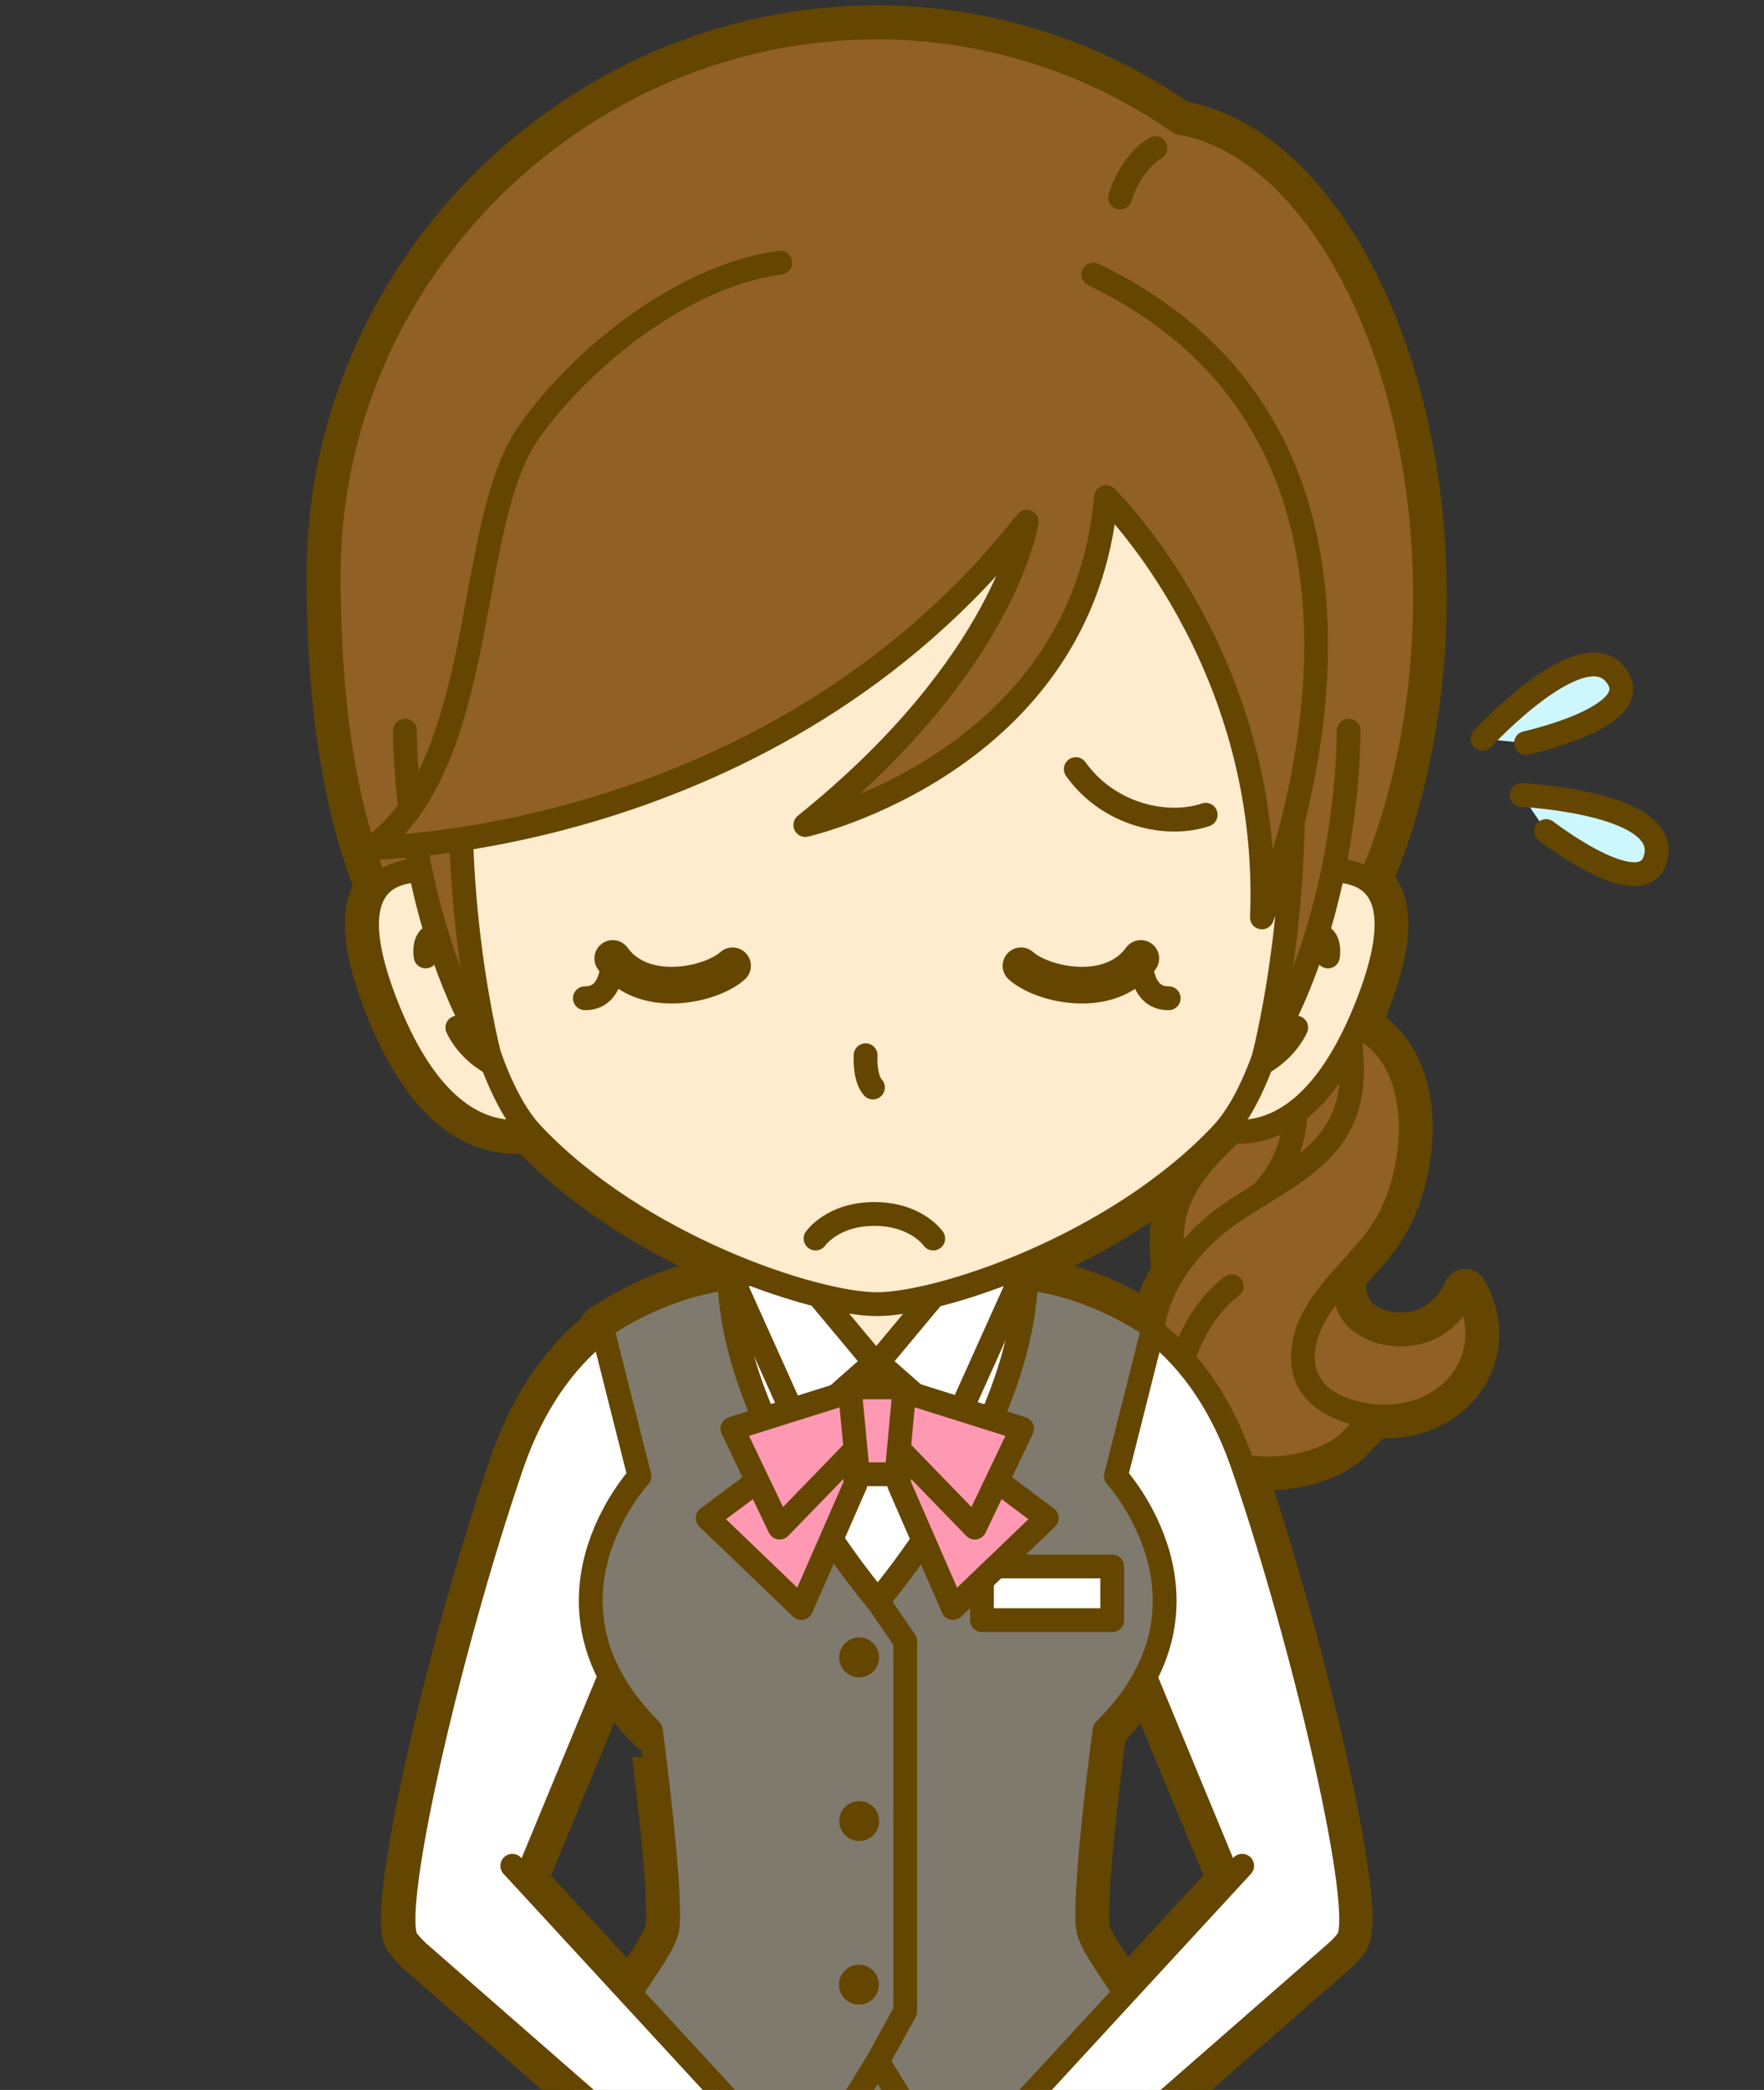 <?xml version="1.0" encoding="utf-8"?>
<!-- Generator: Adobe Illustrator 26.0.2, SVG Export Plug-In . SVG Version: 6.00 Build 0)  -->
<svg version="1.1" id="レイヤー_1" xmlns="http://www.w3.org/2000/svg" xmlns:xlink="http://www.w3.org/1999/xlink" x="0px"
	 y="0px" viewBox="0 0 962.7 1140.2" style="enable-background:new 0 0 962.7 1140.2;" xml:space="preserve">
<rect x="0" y="0" width="962.7" height="1140.2" fill="#333333" stroke="none"/>
<style type="text/css">
	.st0{clip-path:url(#SVGID_00000096764149154789358470000009168437927093355408_);}
	.st1{fill:#644600;stroke:#644600;stroke-width:24;stroke-linecap:round;stroke-linejoin:round;}
	.st2{fill:#807A6E;stroke:#644600;stroke-width:13;stroke-linecap:round;stroke-linejoin:round;}
	.st3{fill:#916024;stroke:#644600;stroke-width:13;stroke-linecap:round;stroke-linejoin:round;}
	.st4{fill:none;stroke:#644600;stroke-width:13;stroke-linecap:round;stroke-linejoin:round;}
	.st5{fill:#FFEBCD;stroke:#644600;stroke-width:13;stroke-linecap:round;stroke-linejoin:round;}
	.st6{fill:#FFFFFF;stroke:#644600;stroke-width:13;stroke-linecap:round;stroke-linejoin:round;}
	.st7{fill:#644600;}
	.st8{fill:#FF99B3;stroke:#644600;stroke-width:13;stroke-linecap:round;stroke-linejoin:round;}
	.st9{fill:none;stroke:#644600;stroke-width:20;stroke-linecap:round;stroke-linejoin:round;}
	.st10{fill:#916024;}
	.st11{fill:#CDF7FF;stroke:#644600;stroke-width:13;stroke-linecap:round;stroke-linejoin:round;}
</style>
<g id="レイヤー_2_00000168818465403466730880000011009840250084933805_">
	<g id="女性_受付_">
		<g id="女性_受付_2">
			<g>
				<defs>
					<rect id="SVGID_1_" width="962.7" height="1140.2"/>
				</defs>
				<clipPath id="SVGID_00000107579167792294368340000008566342229857119630_">
					<use xlink:href="#SVGID_1_"  style="overflow:visible;"/>
				</clipPath>
				<g style="clip-path:url(#SVGID_00000107579167792294368340000008566342229857119630_);">
					<g id="女性_受付_3">
						<path id="太枠" class="st1" d="M799.7,704.3c-6.6,14.1-19.4,25.1-38.5,23.6c-6.2-0.4-12.2-2.4-17.4-5.8
							c-8.9-6.2-11-16.4-10.2-26c8.2-9.2,16.9-18.2,22.7-28c18.3-31,22.5-90.1-15.1-108.3c2-4.4,4-9.2,5.9-14.3
							c14.2-37.2,11-56,0.4-64.6c18.7-43.4,30.1-97.3,30.1-155.7c0-135.3-61.1-246.4-134-258.3c-48.4-33.9-106.1-52-165.2-52
							c-161.9,0-299.1,133.8-299.1,298.9c0,73.3,9.6,128.6,26.6,170.5c-7.7,9.8-8.7,28.3,3.8,61.2c25,65.6,57.1,74.6,78.9,71.3
							c0.6,0.7,1.1,1.3,1.7,1.9c31.9,33.8,75.6,58.6,114,74c-4.1,2-8.3,3.8-12.6,5.3c-24.9,4.1-47.5,15.2-63.4,26l0.4,1.4
							c-18.5,14.4-37.2,37.3-49.9,74.4c-34.2,100-67.7,245.4-56.8,258.7c3.2,3.9,6.8,7.5,10.7,10.6l87.7,76.7
							c-2.5,7-5,14.6-7.5,22.7h331.2c-2.5-8.1-5-15.7-7.5-22.7l5.7-5l0.7-0.3l-0.1-0.2l81.4-71.2c4-3.1,7.6-6.6,10.7-10.6
							c10.9-13.2-22.6-158.6-56.7-258.6c9.2,1.5,18.5,1.5,27.7-0.1c9.7-1.7,19.6-5,27.6-10.9c5.2-3.8,13.4-16.2,20.5-16
							c0,0-1.9,0-4.9-0.4c11.3,1,22.6-0.7,32.4-5.8C804.2,755.1,813.7,728.2,799.7,704.3z M364.4,1050.6c-0.7,8.4-8.8,18.5-20.6,37
							l-57.1-61.9l46.1-111.3c5.9,10.9,13.5,20.9,22.4,29.6C355.2,943.9,366.3,1026.6,364.4,1050.6L364.4,1050.6z M614,1087.2
							c-11.7-18.2-19.8-28.3-20.4-36.6c-1.9-24,9.2-106.7,9.2-106.7c8.8-8.5,16.2-18.3,22.1-29l45.9,110.7L614,1087.2z M639.7,671.3
							c-0.6,7.5-0.3,15.1,1,22.6c-4.2,6.6-7.5,13.7-9.6,21.3c-0.8,2.9-1.4,5.8-1.9,8.8c-16.1-10.9-39-22.1-64.2-26
							c-4.2-1.5-8.3-3.3-12.3-5.3c38.4-15.4,81.9-40.2,113.8-73.9c0.6-0.6,1.2-1.3,1.7-1.9c1.5,0.2,3,0.4,4.5,0.5
							C657.9,631.6,641.4,647.5,639.7,671.3L639.7,671.3z"/>
						<path class="st2" d="M634.9,1140.6l-156.2-40l-156.2,40c-3.2,8.5-6.3,17.8-9.4,27.9h331.2
							C641.2,1158.4,638.1,1149.1,634.9,1140.6z"/>
						<g id="髪_背面">
							<g id="毛束">
								<path id="毛先" class="st3" d="M736.9,681.7c-4.4,11.5-7,30.8,6.9,40.4c5.2,3.4,11.2,5.4,17.4,5.8
									c19.1,1.5,31.9-9.6,38.5-23.6c14,23.9,4.5,50.8-18,62.4c-10.2,5.3-22.1,7-33.9,5.7c-21.3-2.4-42.5-14.8-53.7-33.8
									c-3.3-5.5-5.6-11.6-5.5-17.5c0.2-9.4,6.6-17.1,14.4-22.5C708.6,694.7,734.9,687.1,736.9,681.7z"/>
								<path id="毛先-2" class="st3" d="M693.7,671.3c-34,17.4-30,61.4-30,61.4c-5-3.2-27-20.8-24-61.4s49-58.4,56-83.4
									s-23-46-26-48c0,0,42-17,68,29s-8,90-8,90"/>
								<path id="毛先-3" class="st3" d="M735.2,557.4c3.3,19.5,5.4,40.6-5.4,58.6c-15.1,25.2-47.5,35.3-68.8,54.3
									c-13.6,12.1-25.1,27.3-30,44.9c-6.3,22.8-2.2,54,16.3,70.5c15.7,14,38.6,17.7,58.8,14.2c9.7-1.7,19.6-5,27.6-10.9
									c5.2-3.8,13.4-16.2,20.5-16c0,0-44.2-0.9-43.1-33.6c1-29.1,31.4-47.7,45.2-71.1C775.5,635.7,779.2,572.1,735.2,557.4z"/>
								<path id="補助線" class="st4" d="M672.2,701.7c-29,21.6-46.3,81.7-5.9,95.5"/>
								<path id="補助線-2" class="st4" d="M685,531.7c0,0,47.9,75,2.8,120"/>
							</g>
							<path id="後ろ" class="st3" d="M643.7,67c-48.4-33.9-106.1-52-165.2-52c-161.9,0-299.1,133.8-299.1,298.9
								c0,277.4,137.2,298.9,299.1,298.9c45.2,0,89.8-10.6,130.2-31.1c7.1,2,14.5,3,22,3c79,0,147-116.1,147-259.4
								C777.6,190.1,716.5,79,643.7,67z"/>
						</g>
						<path id="首" class="st5" d="M430.1,673.7c0,0,37.3,60.6-39.4,80.7c-32.9,8.6,209,8.6,176.1,0c-76.7-20-39.4-80.7-39.4-80.7"
							/>
						<g id="シャツ">
							<path id="シャツ-2" class="st6" d="M478.7,887.3l-123.9-26l-69.3,167.4c0,0-21.3,80.6-63.2,30
								c-10.9-13.2,22.6-158.7,56.8-258.7c26.7-78.1,79.8-93.3,102.5-98.7s42.6-20,42.6-20l54.6,64l54.6-64c0,0,20,14.7,42.6,20
								s75.8,20.6,102.5,98.7c34.2,100,67.7,245.4,56.8,258.7c-41.9,50.7-63.2-30-63.2-30l-69.3-167.4L478.7,887.3"/>
							<g id="襟">
								<polygon id="左" class="st6" points="527.4,685.5 479.2,743.3 520,779.3 556.3,698.6 								"/>
								<polygon id="右" class="st6" points="429,685.5 477.2,743.3 436.4,779.3 400.1,698.6 								"/>
							</g>
						</g>
						<g id="ベスト">
							<path id="ベスト-2" class="st2" d="M506.1,1168.5h65.8l71.3-27.9c-25.9-56.7-48.5-75.7-49.6-90
								c-1.9-24,9.2-106.7,9.2-106.7c70-69.3,6.2-138.5,6.2-138.5l20.5-81.3c-17.2-11.7-42.2-23.7-69.5-26.8
								c-2.3,84.9-81,176.2-81,176.2s-78.7-91.3-81-176.2c-27.3,3.1-52.3,15.2-69.5,26.8l20.5,81.3c0,0-63.8,69.1,6.2,138.5
								c0,0,11.1,82.7,9.2,106.7c-1.1,14.3-23.7,33.3-49.6,90l71.3,27.9h65.8l27.1-43.9L506.1,1168.5z"/>
							<polyline id="補助線-3" class="st4" points="479,873.5 494,895.3 494,1097.3 479,1124.6 							"/>
							
								<ellipse id="ボタン_" transform="matrix(0.707 -0.707 0.707 0.707 -628.307 648.72)" class="st7" cx="468.9" cy="1082.8" rx="10.9" ry="10.9"/>
							<circle id="ボタン_2" class="st7" cx="468.9" cy="993.5" r="10.9"/>
							<circle id="ボタン_3" class="st7" cx="468.9" cy="904.2" r="10.9"/>
							<rect id="名札" x="535.9" y="854.6" class="st6" width="71.1" height="29.3"/>
						</g>
						<g id="リボン">
							<g id="リボン-2">
								<g id="右-2">
									<polygon id="下" class="st8" points="466.8,768 466.8,809.9 437.3,877.3 386.2,828.2 									"/>
									<polygon id="上" class="st8" points="466.8,758.3 399.7,779.4 425.5,833.4 466.8,790.8 									"/>
								</g>
								<g id="左-2">
									<polygon id="下-2" class="st8" points="490.7,768 490.7,809.9 520.1,877.3 571.3,828.2 									"/>
									<polygon id="上-2" class="st8" points="490.7,758.3 557.8,779.4 532,833.4 490.7,790.8 									"/>
								</g>
							</g>
							<polygon id="結び目" class="st8" points="489.3,804.3 468.2,804.3 463.7,756.9 493.7,756.9 							"/>
						</g>
						<g id="袖">
							<polyline id="左-3" class="st6" points="677.9,1017.9 539.1,1168.5 610.9,1168.5 729.9,1064.5 							"/>
							<polyline id="右-3" class="st6" points="227.6,1064.5 346.6,1168.5 418.4,1168.5 279.6,1017.9 							"/>
						</g>
						<g id="耳">
							<g id="左-4">
								<path id="耳-2" class="st5" d="M676.8,487.6c0,0,112.7-53.2,70.4,58c-41.9,110-103.8,61-103.8,61"/>
								<path id="耳の穴" class="st4" d="M707.4,560.6c0,0-16.1,38.5-70.3,20.9c96.5-110.4,87.6-59.7,87.6-59.7"/>
							</g>
							<g id="右-4">
								<path id="耳-3" class="st5" d="M280.2,487.6c0,0-112.7-53.2-70.4,58c41.9,110,103.8,61,103.8,61"/>
								<path id="耳の穴-2" class="st4" d="M249.6,560.6c0,0,16.1,38.5,70.3,20.9c-96.5-110.4-87.6-59.7-87.6-59.7"/>
							</g>
						</g>
						<path id="輪郭" class="st5" d="M478.5,37.6c129.8,0,254.8,116.8,254.8,252.4c0,50.8,0.7,29.2-6,79.4
							c-10.7,80-22.4,208.9-60.7,249.4c-57.6,61-153.5,92.7-188,92.7s-130.4-31.8-188-92.7c-38.3-40.5-50-169.5-60.7-249.4
							c-6.7-50.2-6-28.6-6-79.4C223.7,154.4,348.7,37.6,478.5,37.6"/>
						<path id="口" class="st4" d="M509.3,675.7c0,0-9.2-13.4-32.1-13.4s-32.1,13.4-32.1,13.4"/>
						<path id="鼻" class="st4" d="M472.4,575.7c0,0-0.8,12.3,4,17.6"/>
						<g id="目">
							<g id="左-5">
								<path id="目-2" class="st9" d="M622.6,522.9c-16.4,22.7-53.4,14.7-65.4,4"/>
								<path id="まつげ" class="st4" d="M622.6,522.9c0,0-0.8,22,15.2,21.7"/>
							</g>
							<g id="右-5">
								<path id="目-3" class="st9" d="M334.4,522.9c16.4,22.7,53.4,14.7,65.4,4"/>
								<path id="まつげ-2" class="st4" d="M334.4,522.9c0,0,0.8,22-15.2,21.7"/>
							</g>
						</g>
						<path id="左-6" class="st4" d="M658,444.5c-20.4,7-52.6,0.7-70.9-24.9"/>
						<g id="髪_前面">
							<path id="塗り補足" class="st10" d="M759.6,350.4c-7.2,67.2-21.6,104.3-21.6,104.3s12.6,55.4-25.4-72.5
								c-35.1-118-27.6-176.6-180.2-176.3c-204.9,0.5-351.7,397.8-338.1,144.5c9.4-173.8,81.6-319.2,291-324.5
								C635.9,22.1,777.6,181.9,759.6,350.4z"/>
							<g id="サイド">
								<path id="左-7" class="st3" d="M736,398.6c0,0,1.5,97.5-45.9,176.5c0,0,28.8-111.7,7.8-219"/>
								<path id="右-6" class="st3" d="M221,398.6c0,0-1.5,97.5,45.9,176.5c0,0-28.8-111.7-7.8-219"/>
							</g>
							<path id="分け目" class="st4" d="M611.3,107.8c0,0,4.8-18,19.2-27"/>
							<path id="前髪" class="st3" d="M425.8,143.3c-53.5,7.2-109.4,52.5-137.7,93.3c-34.7,50-21.2,179.3-85.2,225.9
								c0,0,218.7-1.3,357.4-177.9c0,0-11.1,77.3-120.8,165.5c0,0,151.5-34.1,164.1-178.9c0,0,90.8,88,85.1,229.3
								c0,0,109.2-254.4-92-350.7"/>
						</g>
						<g id="効果">
							<path id="汗" class="st11" d="M809.1,403c0,0,57.3-62.1,74.2-32.5c12.1,21.1-50.5,34.9-50.5,34.9"/>
							<path id="汗-2" class="st11" d="M830.4,433.7c0,0,84.4,4.2,72.6,36.1c-8.5,22.8-59.2-16.4-59.2-16.4"/>
						</g>
					</g>
				</g>
			</g>
		</g>
	</g>
</g>
</svg>
